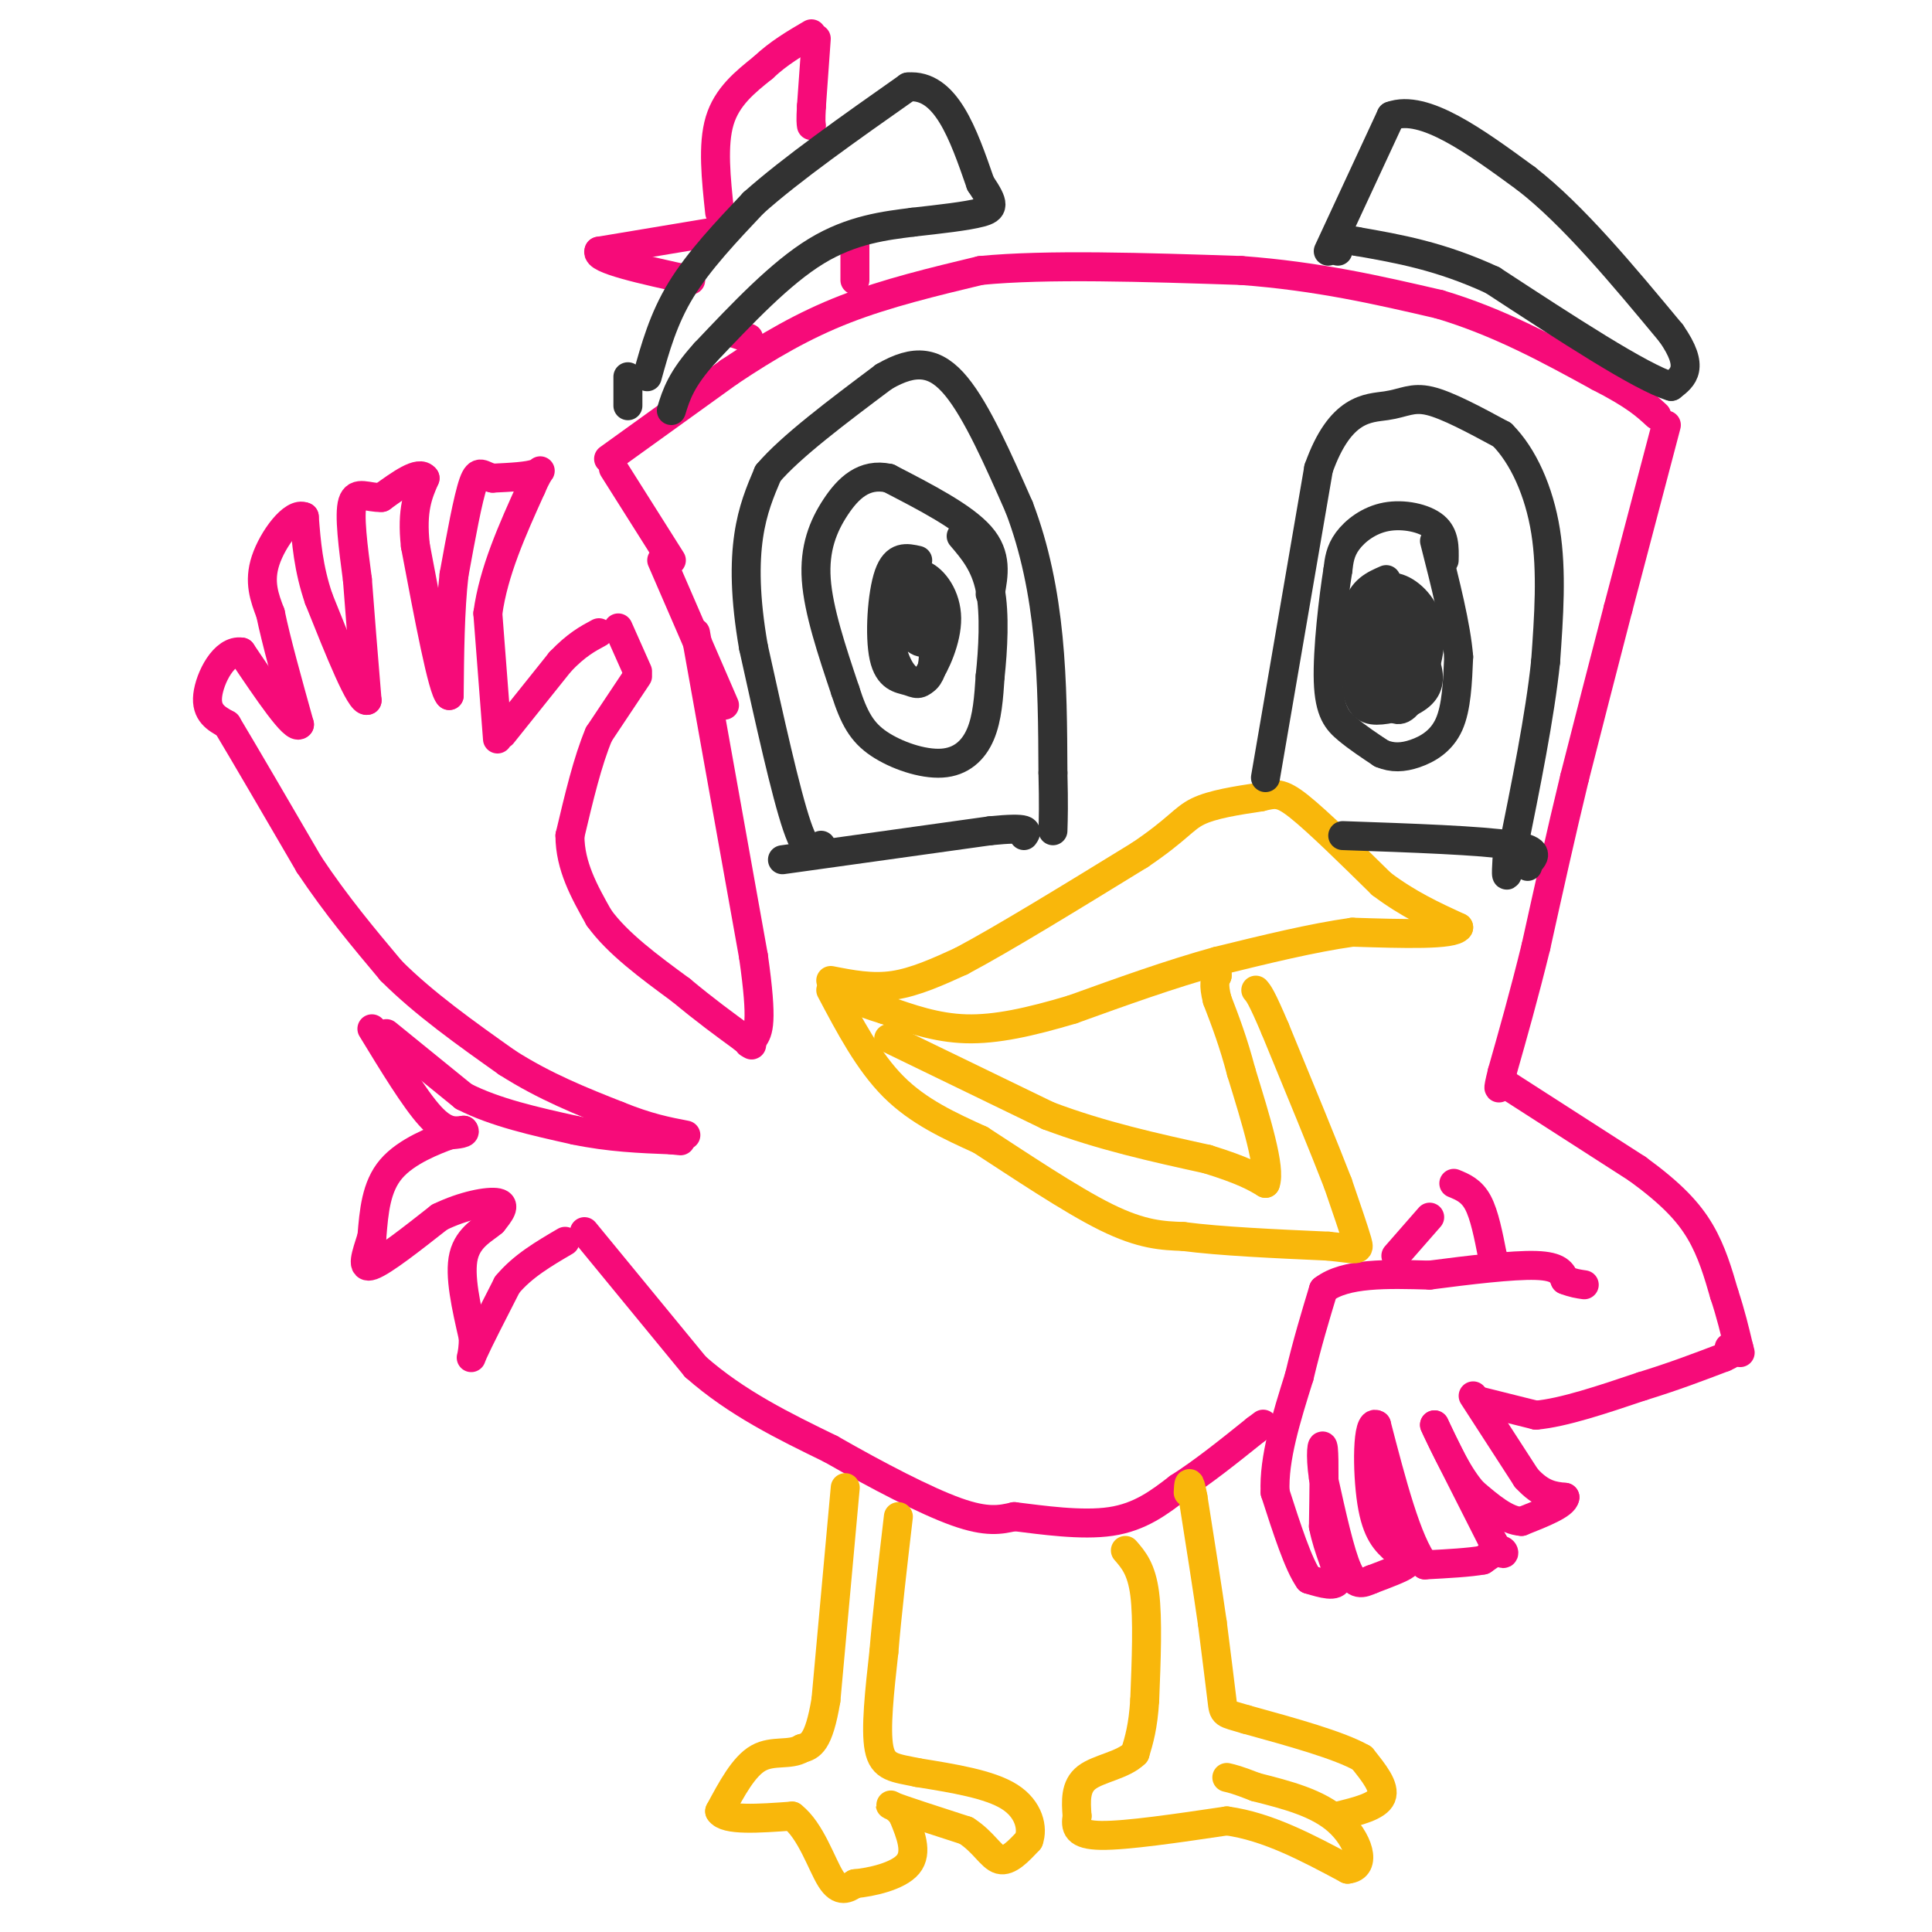 <svg viewBox='0 0 400 400' version='1.1' xmlns='http://www.w3.org/2000/svg' xmlns:xlink='http://www.w3.org/1999/xlink'><g fill='none' stroke='#F60B79' stroke-width='6' stroke-linecap='round' stroke-linejoin='round'><path d='M127,97c0.000,0.000 12.000,19.000 12,19'/><path d='M137,116c0.000,0.000 13.000,30.000 13,30'/><path d='M144,131c0.000,0.000 12.000,67.000 12,67'/><path d='M156,198c2.000,14.000 1.000,15.500 0,17'/><path d='M103,153c0.000,0.000 -2.000,-26.000 -2,-26'/><path d='M101,127c1.167,-8.667 5.083,-17.333 9,-26'/><path d='M110,101c2.022,-4.756 2.578,-3.644 1,-3c-1.578,0.644 -5.289,0.822 -9,1'/><path d='M102,99c-2.111,-0.467 -2.889,-2.133 -4,1c-1.111,3.133 -2.556,11.067 -4,19'/><path d='M94,119c-0.833,7.333 -0.917,16.167 -1,25'/><path d='M93,144c-1.333,-1.000 -4.167,-16.000 -7,-31'/><path d='M86,113c-0.833,-7.500 0.583,-10.750 2,-14'/><path d='M88,99c-1.167,-1.667 -5.083,1.167 -9,4'/><path d='M79,103c-2.778,0.133 -5.222,-1.533 -6,1c-0.778,2.533 0.111,9.267 1,16'/><path d='M74,120c0.500,6.833 1.250,15.917 2,25'/><path d='M76,145c-1.333,0.667 -5.667,-10.167 -10,-21'/><path d='M66,124c-2.167,-6.333 -2.583,-11.667 -3,-17'/><path d='M63,107c-2.289,-1.133 -6.511,4.533 -8,9c-1.489,4.467 -0.244,7.733 1,11'/><path d='M56,127c1.167,5.667 3.583,14.333 6,23'/><path d='M62,150c-1.000,1.333 -6.500,-6.833 -12,-15'/><path d='M50,135c-3.600,-0.600 -6.600,5.400 -7,9c-0.400,3.600 1.800,4.800 4,6'/><path d='M47,150c3.500,5.833 10.250,17.417 17,29'/><path d='M64,179c5.667,8.500 11.333,15.250 17,22'/><path d='M81,201c6.833,6.833 15.417,12.917 24,19'/><path d='M105,220c7.833,5.000 15.417,8.000 23,11'/><path d='M128,231c6.167,2.500 10.083,3.250 14,4'/><path d='M104,152c0.000,0.000 12.000,-15.000 12,-15'/><path d='M116,137c3.333,-3.500 5.667,-4.750 8,-6'/><path d='M128,130c0.000,0.000 4.000,9.000 4,9'/><path d='M132,140c0.000,0.000 -8.000,12.000 -8,12'/><path d='M124,152c-2.333,5.500 -4.167,13.250 -6,21'/><path d='M118,173c0.000,6.333 3.000,11.667 6,17'/><path d='M124,190c3.833,5.333 10.417,10.167 17,15'/><path d='M141,205c5.000,4.167 9.000,7.083 13,10'/><path d='M154,215c2.333,1.833 1.667,1.417 1,1'/><path d='M126,95c0.000,0.000 25.000,-18.000 25,-18'/><path d='M151,77c7.978,-5.333 15.422,-9.667 24,-13c8.578,-3.333 18.289,-5.667 28,-8'/><path d='M203,56c13.667,-1.333 33.833,-0.667 54,0'/><path d='M257,56c15.833,1.167 28.417,4.083 41,7'/><path d='M298,63c12.333,3.667 22.667,9.333 33,15'/><path d='M331,78c7.500,3.833 9.750,5.917 12,8'/><path d='M345,88c0.000,0.000 -10.000,38.000 -10,38'/><path d='M335,126c-3.167,12.167 -6.083,23.583 -9,35'/><path d='M326,161c-2.833,11.667 -5.417,23.333 -8,35'/><path d='M318,196c-2.500,10.167 -4.750,18.083 -7,26'/><path d='M311,222c-1.167,4.667 -0.583,3.333 0,2'/><path d='M311,224c0.000,0.000 28.000,18.000 28,18'/><path d='M339,242c7.022,5.111 10.578,8.889 13,13c2.422,4.111 3.711,8.556 5,13'/><path d='M357,268c1.333,4.000 2.167,7.500 3,11'/><path d='M360,279c0.500,1.833 0.250,0.917 0,0'/><path d='M306,290c0.000,0.000 12.000,3.000 12,3'/><path d='M318,293c5.667,-0.500 13.833,-3.250 22,-6'/><path d='M340,287c6.500,-2.000 11.750,-4.000 17,-6'/><path d='M357,281c3.000,-1.333 2.000,-1.667 1,-2'/><path d='M305,289c0.000,0.000 11.000,17.000 11,17'/><path d='M316,306c3.167,3.500 5.583,3.750 8,4'/><path d='M324,310c-0.167,1.500 -4.583,3.250 -9,5'/><path d='M315,315c-3.167,-0.167 -6.583,-3.083 -10,-6'/><path d='M305,309c-3.000,-3.333 -5.500,-8.667 -8,-14'/><path d='M297,295c0.667,1.667 6.333,12.833 12,24'/><path d='M309,319c2.489,4.089 2.711,2.311 2,2c-0.711,-0.311 -2.356,0.844 -4,2'/><path d='M307,323c-2.667,0.500 -7.333,0.750 -12,1'/><path d='M295,324c-3.667,-4.667 -6.833,-16.833 -10,-29'/><path d='M285,295c-2.000,-1.400 -2.000,9.600 -1,16c1.000,6.400 3.000,8.200 5,10'/><path d='M289,321c1.533,2.089 2.867,2.311 2,3c-0.867,0.689 -3.933,1.844 -7,3'/><path d='M284,327c-1.978,0.867 -3.422,1.533 -5,-2c-1.578,-3.533 -3.289,-11.267 -5,-19'/><path d='M274,306c-0.778,-5.000 -0.222,-8.000 0,-6c0.222,2.000 0.111,9.000 0,16'/><path d='M274,316c0.933,4.933 3.267,9.267 3,11c-0.267,1.733 -3.133,0.867 -6,0'/><path d='M271,327c-2.167,-3.000 -4.583,-10.500 -7,-18'/><path d='M264,309c-0.333,-7.000 2.333,-15.500 5,-24'/><path d='M269,285c1.667,-7.000 3.333,-12.500 5,-18'/><path d='M274,267c4.500,-3.500 13.250,-3.250 22,-3'/><path d='M296,264c8.044,-1.044 17.156,-2.156 22,-2c4.844,0.156 5.422,1.578 6,3'/><path d='M324,265c1.667,0.667 2.833,0.833 4,1'/><path d='M301,245c1.833,0.750 3.667,1.500 5,4c1.333,2.500 2.167,6.750 3,11'/><path d='M309,260c0.500,1.833 0.250,0.917 0,0'/><path d='M80,214c0.000,0.000 16.000,13.000 16,13'/><path d='M96,227c6.500,3.333 14.750,5.167 23,7'/><path d='M119,234c7.167,1.500 13.583,1.750 20,2'/><path d='M139,236c3.333,0.333 1.667,0.167 0,0'/><path d='M77,213c4.417,7.250 8.833,14.500 12,18c3.167,3.500 5.083,3.250 7,3'/><path d='M96,234c0.667,0.667 -1.167,0.833 -3,1'/><path d='M93,235c-2.956,1.089 -8.844,3.311 -12,7c-3.156,3.689 -3.578,8.844 -4,14'/><path d='M77,256c-1.244,3.956 -2.356,6.844 0,6c2.356,-0.844 8.178,-5.422 14,-10'/><path d='M91,252c4.889,-2.400 10.111,-3.400 12,-3c1.889,0.400 0.444,2.200 -1,4'/><path d='M102,253c-1.578,1.422 -5.022,2.978 -6,7c-0.978,4.022 0.511,10.511 2,17'/><path d='M98,277c0.000,3.933 -1.000,5.267 0,3c1.000,-2.267 4.000,-8.133 7,-14'/><path d='M105,266c3.167,-3.833 7.583,-6.417 12,-9'/><path d='M121,255c0.000,0.000 23.000,28.000 23,28'/><path d='M144,283c8.500,7.500 18.250,12.250 28,17'/><path d='M172,300c9.600,5.489 19.600,10.711 26,13c6.400,2.289 9.200,1.644 12,1'/><path d='M210,314c5.689,0.689 13.911,1.911 20,1c6.089,-0.911 10.044,-3.956 14,-7'/><path d='M244,308c5.000,-3.167 10.500,-7.583 16,-12'/><path d='M260,296c2.667,-2.000 1.333,-1.000 0,0'/><path d='M289,260c0.000,0.000 7.000,-8.000 7,-8'/><path d='M149,44c-0.750,-7.000 -1.500,-14.000 0,-19c1.500,-5.000 5.250,-8.000 9,-11'/><path d='M158,14c3.167,-3.000 6.583,-5.000 10,-7'/><path d='M169,8c0.000,0.000 -1.000,14.000 -1,14'/><path d='M168,22c-0.167,3.000 -0.083,3.500 0,4'/><path d='M148,48c0.000,0.000 -24.000,4.000 -24,4'/><path d='M124,52c-0.833,1.667 9.083,3.833 19,6'/><path d='M177,50c0.000,0.000 0.000,8.000 0,8'/><path d='M152,69c0.000,0.000 3.000,1.000 3,1'/></g>
<g fill='none' stroke='#F9B70B' stroke-width='6' stroke-linecap='round' stroke-linejoin='round'><path d='M175,308c0.000,0.000 -4.000,44.000 -4,44'/><path d='M171,352c-1.500,9.000 -3.250,9.500 -5,10'/><path d='M166,362c-2.422,1.511 -5.978,0.289 -9,2c-3.022,1.711 -5.511,6.356 -8,11'/><path d='M149,375c1.167,2.000 8.083,1.500 15,1'/><path d='M164,376c3.889,3.000 6.111,10.000 8,13c1.889,3.000 3.444,2.000 5,1'/><path d='M177,390c3.267,-0.289 8.933,-1.511 11,-4c2.067,-2.489 0.533,-6.244 -1,-10'/><path d='M187,376c-1.267,-2.222 -3.933,-2.778 -2,-2c1.933,0.778 8.467,2.889 15,5'/><path d='M200,379c3.622,2.289 5.178,5.511 7,6c1.822,0.489 3.911,-1.756 6,-4'/><path d='M213,381c0.889,-2.400 0.111,-6.400 -4,-9c-4.111,-2.600 -11.556,-3.800 -19,-5'/><path d='M190,367c-4.778,-1.000 -7.222,-1.000 -8,-5c-0.778,-4.000 0.111,-12.000 1,-20'/><path d='M183,342c0.667,-8.000 1.833,-18.000 3,-28'/><path d='M233,321c1.667,1.917 3.333,3.833 4,9c0.667,5.167 0.333,13.583 0,22'/><path d='M237,352c-0.333,5.500 -1.167,8.250 -2,11'/><path d='M235,363c-2.444,2.467 -7.556,3.133 -10,5c-2.444,1.867 -2.222,4.933 -2,8'/><path d='M223,376c-0.356,2.267 -0.244,3.933 5,4c5.244,0.067 15.622,-1.467 26,-3'/><path d='M254,377c8.500,1.167 16.750,5.583 25,10'/><path d='M279,387c4.200,-0.356 2.200,-6.244 -2,-10c-4.200,-3.756 -10.600,-5.378 -17,-7'/><path d='M260,370c-3.833,-1.500 -4.917,-1.750 -6,-2'/><path d='M277,376c4.083,-1.000 8.167,-2.000 9,-4c0.833,-2.000 -1.583,-5.000 -4,-8'/><path d='M282,364c-4.667,-2.667 -14.333,-5.333 -24,-8'/><path d='M258,356c-4.756,-1.422 -4.644,-0.978 -5,-4c-0.356,-3.022 -1.178,-9.511 -2,-16'/><path d='M251,336c-1.000,-7.000 -2.500,-16.500 -4,-26'/><path d='M247,310c-0.833,-4.500 -0.917,-2.750 -1,-1'/><path d='M172,203c4.250,0.833 8.500,1.667 13,1c4.500,-0.667 9.250,-2.833 14,-5'/><path d='M199,199c8.500,-4.500 22.750,-13.250 37,-22'/><path d='M236,177c7.844,-5.289 8.956,-7.511 12,-9c3.044,-1.489 8.022,-2.244 13,-3'/><path d='M261,165c3.044,-0.733 4.156,-1.067 8,2c3.844,3.067 10.422,9.533 17,16'/><path d='M286,183c5.500,4.167 10.750,6.583 16,9'/><path d='M302,192c-1.000,1.667 -11.500,1.333 -22,1'/><path d='M280,193c-8.333,1.167 -18.167,3.583 -28,6'/><path d='M252,199c-9.667,2.667 -19.833,6.333 -30,10'/><path d='M222,209c-8.800,2.622 -15.800,4.178 -22,4c-6.200,-0.178 -11.600,-2.089 -17,-4'/><path d='M183,209c-4.500,-1.333 -7.250,-2.667 -10,-4'/><path d='M172,205c3.917,7.417 7.833,14.833 13,20c5.167,5.167 11.583,8.083 18,11'/><path d='M203,236c7.867,5.089 18.533,12.311 26,16c7.467,3.689 11.733,3.844 16,4'/><path d='M245,256c7.667,1.000 18.833,1.500 30,2'/><path d='M275,258c6.178,0.622 6.622,1.178 6,-1c-0.622,-2.178 -2.311,-7.089 -4,-12'/><path d='M277,245c-2.833,-7.333 -7.917,-19.667 -13,-32'/><path d='M264,213c-2.833,-6.667 -3.417,-7.333 -4,-8'/><path d='M184,215c0.000,0.000 33.000,16.000 33,16'/><path d='M217,231c11.000,4.167 22.000,6.583 33,9'/><path d='M250,240c7.500,2.333 9.750,3.667 12,5'/><path d='M262,245c1.167,-3.000 -1.917,-13.000 -5,-23'/><path d='M257,222c-1.667,-6.333 -3.333,-10.667 -5,-15'/><path d='M252,207c-0.833,-3.333 -0.417,-4.167 0,-5'/><path d='M252,202c0.000,-1.000 0.000,-1.000 0,-1'/></g>
<g fill='none' stroke='#323232' stroke-width='6' stroke-linecap='round' stroke-linejoin='round'><path d='M170,175c-1.333,1.417 -2.667,2.833 -5,-4c-2.333,-6.833 -5.667,-21.917 -9,-37'/><path d='M156,134c-1.800,-10.289 -1.800,-17.511 -1,-23c0.800,-5.489 2.400,-9.244 4,-13'/><path d='M159,98c4.667,-5.500 14.333,-12.750 24,-20'/><path d='M183,78c6.489,-3.778 10.711,-3.222 15,2c4.289,5.222 8.644,15.111 13,25'/><path d='M211,105c3.311,8.644 5.089,17.756 6,27c0.911,9.244 0.956,18.622 1,28'/><path d='M218,160c0.167,6.667 0.083,9.333 0,12'/><path d='M162,178c0.000,0.000 43.000,-6.000 43,-6'/><path d='M205,172c8.333,-0.833 7.667,0.083 7,1'/><path d='M262,161c0.000,0.000 11.000,-64.000 11,-64'/><path d='M273,97c4.512,-12.702 10.292,-12.458 14,-13c3.708,-0.542 5.345,-1.869 9,-1c3.655,0.869 9.327,3.935 15,7'/><path d='M311,90c4.333,4.333 7.667,11.667 9,20c1.333,8.333 0.667,17.667 0,27'/><path d='M320,137c-1.167,11.167 -4.083,25.583 -7,40'/><path d='M313,177c-1.333,6.833 -1.167,3.917 -1,1'/><path d='M278,173c14.333,0.500 28.667,1.000 35,2c6.333,1.000 4.667,2.500 3,4'/><path d='M316,179c0.500,0.667 0.250,0.333 0,0'/><path d='M299,116c0.060,-2.619 0.119,-5.238 -2,-7c-2.119,-1.762 -6.417,-2.667 -10,-2c-3.583,0.667 -6.452,2.905 -8,5c-1.548,2.095 -1.774,4.048 -2,6'/><path d='M277,118c-0.917,5.595 -2.208,16.583 -2,23c0.208,6.417 1.917,8.262 4,10c2.083,1.738 4.542,3.369 7,5'/><path d='M286,156c2.274,0.964 4.458,0.875 7,0c2.542,-0.875 5.440,-2.536 7,-6c1.560,-3.464 1.780,-8.732 2,-14'/><path d='M302,136c-0.500,-6.333 -2.750,-15.167 -5,-24'/><path d='M287,120c-2.500,1.083 -5.000,2.167 -6,6c-1.000,3.833 -0.500,10.417 0,17'/><path d='M281,143c0.686,3.641 2.400,4.244 5,4c2.600,-0.244 6.085,-1.335 8,-3c1.915,-1.665 2.262,-3.904 1,-7c-1.262,-3.096 -4.131,-7.048 -7,-11'/><path d='M288,126c-2.019,-1.383 -3.566,0.660 -4,5c-0.434,4.340 0.244,10.978 2,13c1.756,2.022 4.588,-0.571 5,-5c0.412,-4.429 -1.597,-10.694 -3,-12c-1.403,-1.306 -2.202,2.347 -3,6'/><path d='M285,133c-0.275,2.459 0.538,5.606 2,8c1.462,2.394 3.574,4.034 5,2c1.426,-2.034 2.166,-7.741 2,-12c-0.166,-4.259 -1.237,-7.070 -4,-6c-2.763,1.070 -7.218,6.020 -8,10c-0.782,3.980 2.109,6.990 5,10'/><path d='M287,145c1.587,2.249 3.054,2.871 5,0c1.946,-2.871 4.370,-9.234 4,-14c-0.370,-4.766 -3.534,-7.933 -6,-9c-2.466,-1.067 -4.233,-0.033 -6,1'/><path d='M284,123c-1.500,0.667 -2.250,1.833 -3,3'/><path d='M205,123c0.750,-4.000 1.500,-8.000 -2,-12c-3.500,-4.000 -11.250,-8.000 -19,-12'/><path d='M184,99c-5.119,-1.119 -8.417,2.083 -11,6c-2.583,3.917 -4.452,8.548 -4,15c0.452,6.452 3.226,14.726 6,23'/><path d='M175,143c1.847,5.750 3.464,8.624 7,11c3.536,2.376 8.990,4.255 13,4c4.010,-0.255 6.574,-2.644 8,-6c1.426,-3.356 1.713,-7.678 2,-12'/><path d='M205,140c0.578,-5.378 1.022,-12.822 0,-18c-1.022,-5.178 -3.511,-8.089 -6,-11'/><path d='M190,116c-2.293,-0.518 -4.585,-1.036 -6,3c-1.415,4.036 -1.951,12.627 -1,17c0.951,4.373 3.390,4.528 5,5c1.610,0.472 2.390,1.261 4,-1c1.610,-2.261 4.049,-7.570 4,-12c-0.049,-4.430 -2.585,-7.980 -5,-9c-2.415,-1.020 -4.707,0.490 -7,2'/><path d='M184,121c-1.081,3.892 -0.282,12.622 2,17c2.282,4.378 6.048,4.402 7,0c0.952,-4.402 -0.910,-13.232 -3,-16c-2.090,-2.768 -4.409,0.524 -4,4c0.409,3.476 3.545,7.136 5,7c1.455,-0.136 1.227,-4.068 1,-8'/><path d='M192,125c-0.167,-1.000 -1.083,0.500 -2,2'/><path d='M134,78c1.667,-6.000 3.333,-12.000 7,-18c3.667,-6.000 9.333,-12.000 15,-18'/><path d='M156,42c7.833,-7.000 19.917,-15.500 32,-24'/><path d='M188,18c7.833,-0.667 11.417,9.667 15,20'/><path d='M203,38c2.956,4.356 2.844,5.244 0,6c-2.844,0.756 -8.422,1.378 -14,2'/><path d='M189,46c-5.600,0.711 -12.600,1.489 -20,6c-7.400,4.511 -15.200,12.756 -23,21'/><path d='M146,73c-5.000,5.500 -6.000,8.750 -7,12'/><path d='M275,52c0.000,0.000 13.000,-28.000 13,-28'/><path d='M288,24c6.833,-2.500 17.417,5.250 28,13'/><path d='M316,37c9.667,7.500 19.833,19.750 30,32'/><path d='M346,69c5.000,7.167 2.500,9.083 0,11'/><path d='M346,80c-6.167,-1.833 -21.583,-11.917 -37,-22'/><path d='M309,58c-10.833,-5.000 -19.417,-6.500 -28,-8'/><path d='M281,50c-5.333,-1.000 -4.667,0.500 -4,2'/><path d='M130,78c0.000,0.000 0.000,6.000 0,6'/></g>
</svg>